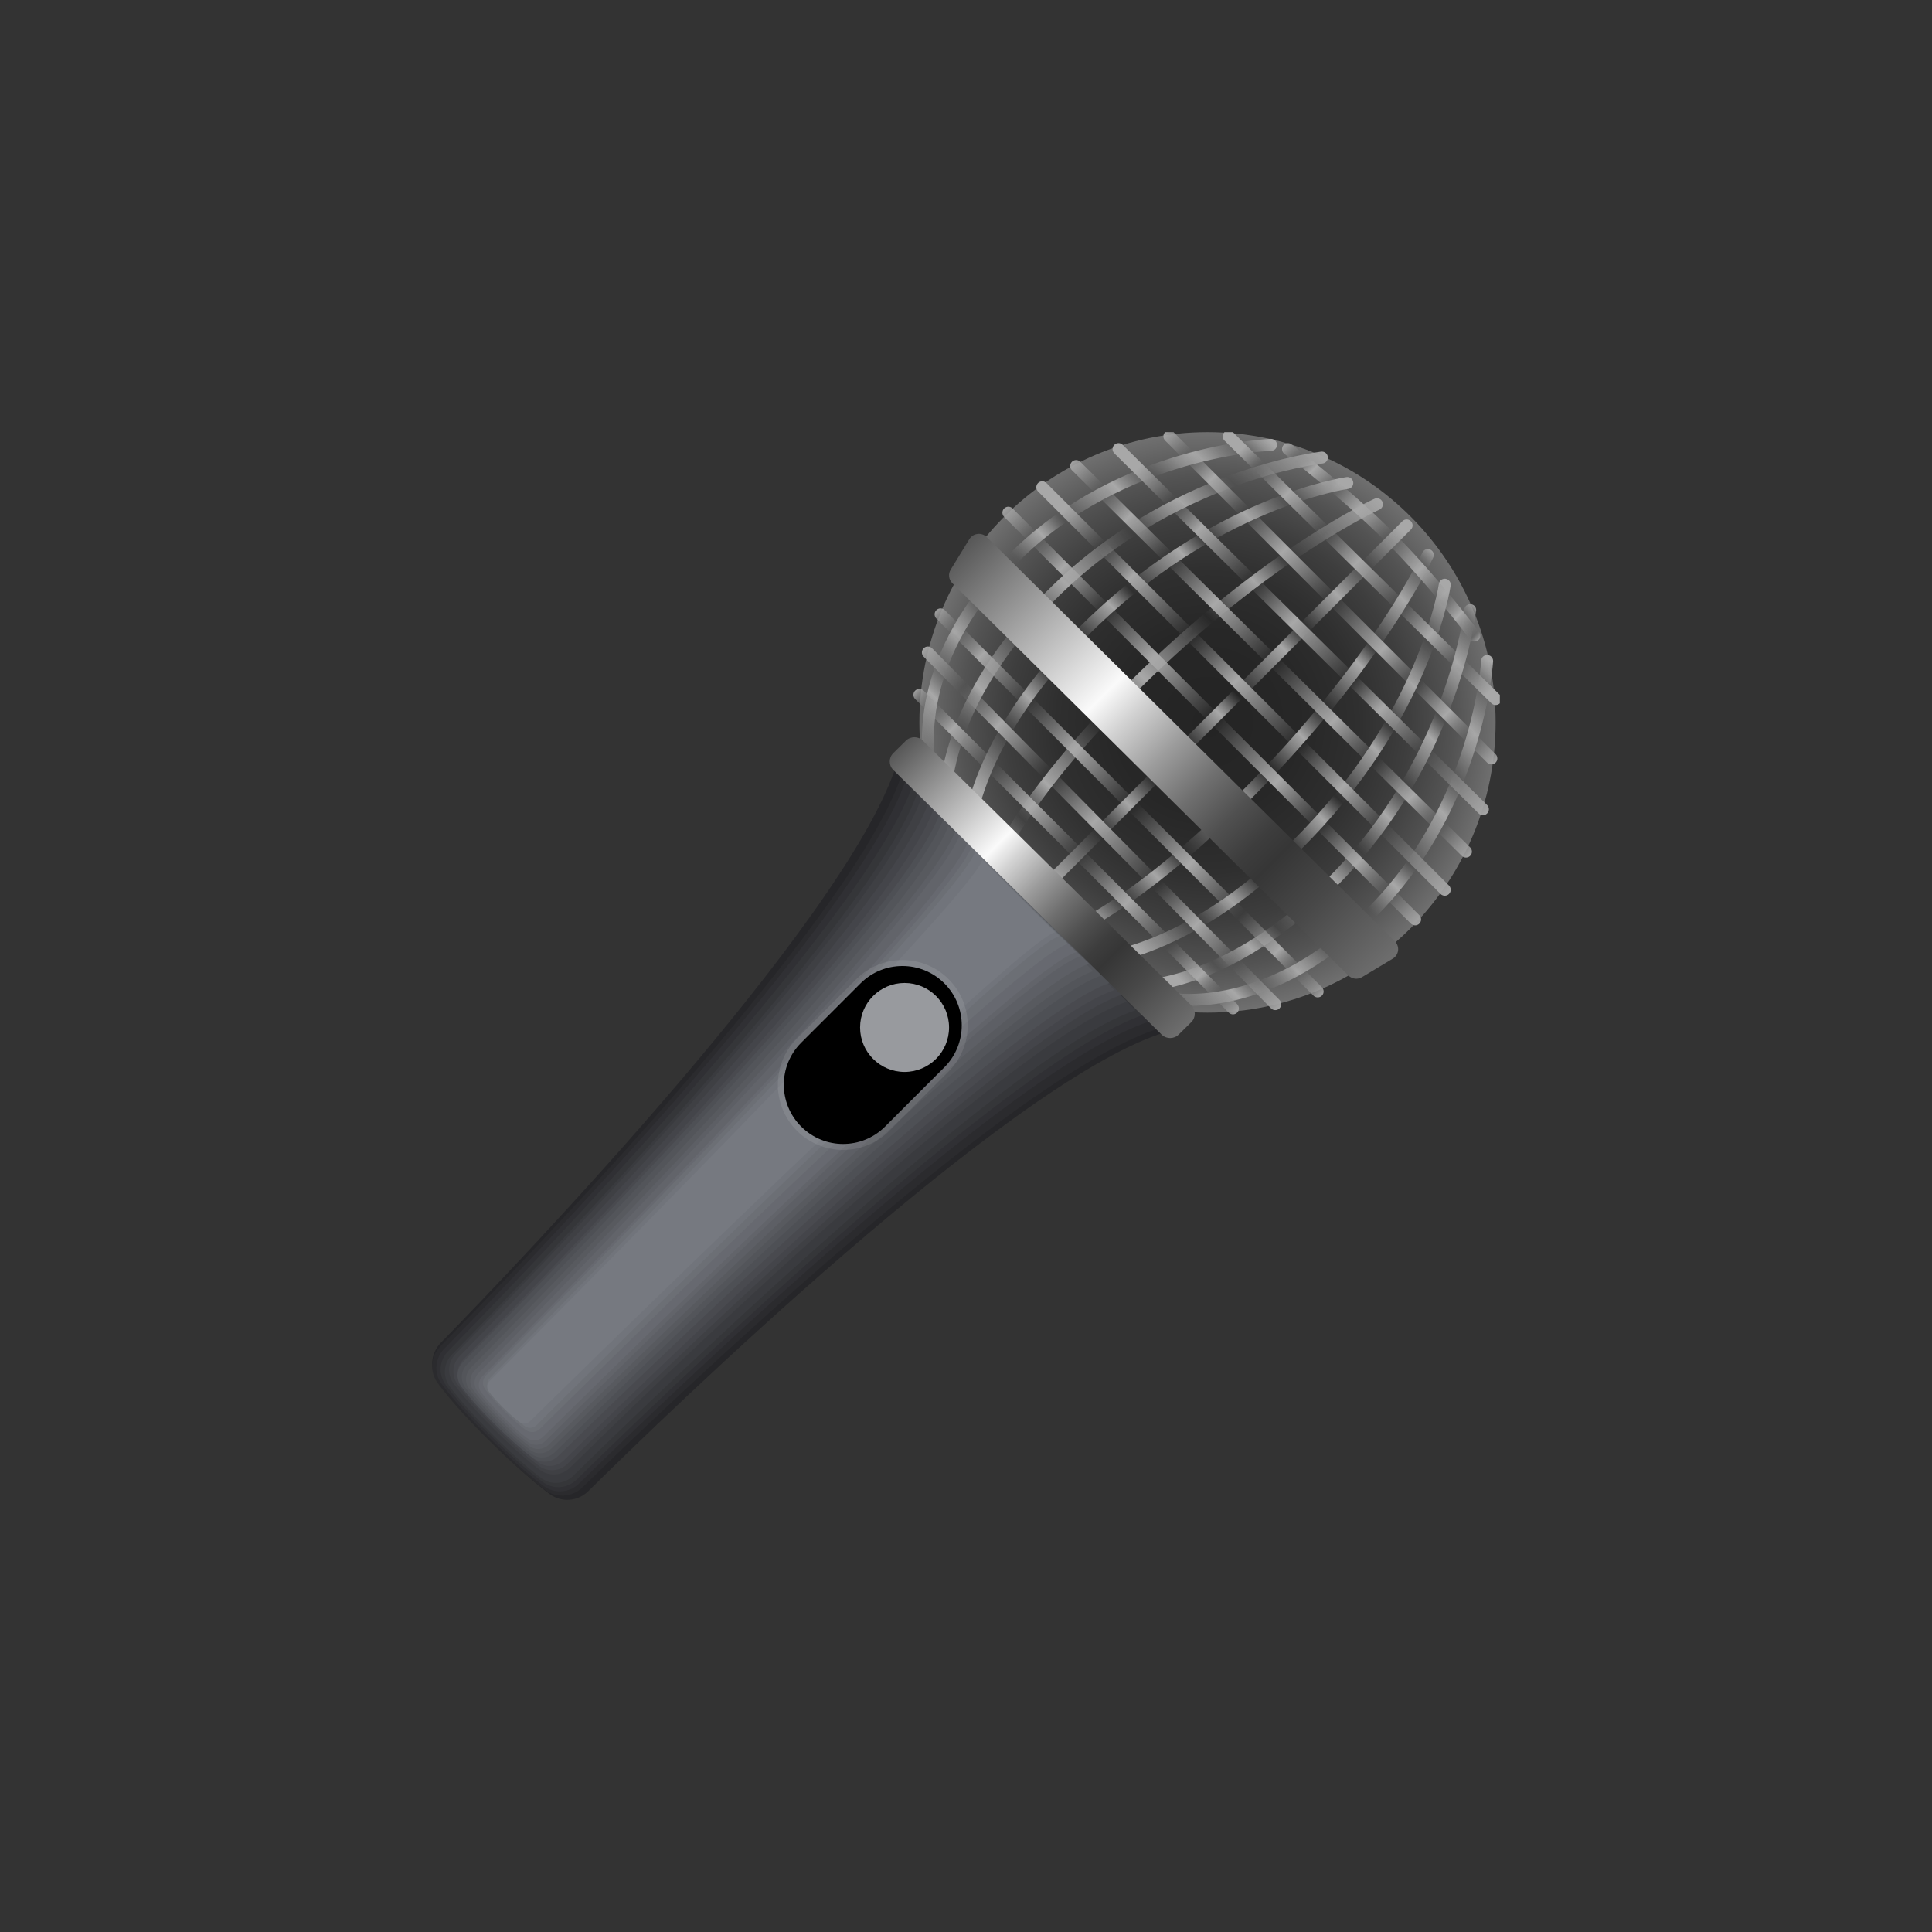 <svg width="152" height="152" viewBox="0 0 152 152" fill="none" xmlns="http://www.w3.org/2000/svg">
<rect x="0" y="0" width="152" height="152" fill="#333333" stroke="none"/>
<g clip-path="url(#clip0_420_6256)">
<path d="M95 79.667C107.518 79.667 117.667 69.444 117.667 56.833C117.667 44.223 107.518 34 95 34C82.481 34 72.333 44.223 72.333 56.833C72.333 69.444 82.481 79.667 95 79.667Z" fill="url(#paint0_radial_420_6256)"/>
<path d="M110.667 41.334L79.333 72.667" stroke="url(#paint1_linear_420_6256)" stroke-width="0.938" stroke-miterlimit="10" stroke-linecap="round"/>
<path d="M112.333 43.666C112.333 43.666 108.499 52.112 98.041 62.572C87.583 73.032 81.667 74.333 81.667 74.333" stroke="url(#paint2_linear_420_6256)" stroke-width="0.938" stroke-miterlimit="10" stroke-linecap="round"/>
<path d="M113.667 46C113.667 46 112.208 56.428 101.976 66.537C91.744 76.646 83.667 75.639 83.667 75.639" stroke="url(#paint3_linear_420_6256)" stroke-width="0.938" stroke-miterlimit="10" stroke-linecap="round"/>
<path d="M115.667 48C115.667 48 114.352 59.8 104.893 69.33C95.434 78.86 87.667 77.613 87.667 77.613" stroke="url(#paint4_linear_420_6256)" stroke-width="0.938" stroke-miterlimit="10" stroke-linecap="round"/>
<path d="M117 52C117 52 116.358 63.412 107.852 71.859C99.346 80.306 91.667 78.506 91.667 78.506" stroke="url(#paint5_linear_420_6256)" stroke-width="0.938" stroke-miterlimit="10" stroke-linecap="round"/>
<path d="M108.333 39.666C108.333 39.666 99.796 43.501 89.222 53.959C78.649 64.417 77.333 70.333 77.333 70.333" stroke="url(#paint6_linear_420_6256)" stroke-width="0.938" stroke-miterlimit="10" stroke-linecap="round"/>
<path d="M106 38C106 38 95.455 39.458 85.233 49.691C75.01 59.923 76.028 68 76.028 68" stroke="url(#paint7_linear_420_6256)" stroke-width="0.938" stroke-miterlimit="10" stroke-linecap="round"/>
<path d="M104 36C104 36 92.123 37.325 82.634 46.899C73.145 56.472 74.387 64.333 74.387 64.333" stroke="url(#paint8_linear_420_6256)" stroke-width="0.938" stroke-miterlimit="10" stroke-linecap="round"/>
<path d="M100 35C100 35 88.26 35.375 79.737 43.914C71.213 52.452 73.201 60.333 73.201 60.333" stroke="url(#paint9_linear_420_6256)" stroke-width="0.938" stroke-miterlimit="10" stroke-linecap="round"/>
<path d="M106.081 76.745L74.923 45.88C74.638 45.598 74.584 45.157 74.795 44.816L76.262 42.419C76.557 41.937 77.231 41.856 77.634 42.255L109.743 74.063C110.146 74.462 110.064 75.127 109.577 75.421L107.157 76.875C106.811 77.081 106.366 77.028 106.081 76.745Z" fill="url(#paint10_linear_420_6256)"/>
<path d="M70.473 60.334C66.392 72.649 40.751 99.422 34.681 105.643C33.867 106.476 33.77 107.765 34.458 108.704C35.212 109.732 36.477 111.257 38.59 113.383C40.704 115.509 42.22 116.784 43.242 117.539C44.176 118.232 45.455 118.134 46.285 117.315C52.473 111.208 79.09 85.419 91.333 81.314L70.473 60.334Z" fill="#262629"/>
<path d="M70.923 61C66.993 72.719 40.502 99.99 34.655 105.912C33.872 106.704 33.779 107.929 34.44 108.823C35.165 109.802 36.385 111.252 38.419 113.274C40.453 115.295 41.911 116.508 42.895 117.229C43.795 117.887 45.027 117.794 45.824 117.015C51.78 111.205 79.212 84.866 91 80.962L70.923 61Z" fill="#2B2B2E"/>
<path d="M71.27 61.334C67.541 72.523 40.503 100.452 34.955 106.107C34.212 106.865 34.123 108.034 34.752 108.887C35.44 109.822 36.598 111.206 38.53 113.138C40.462 115.07 41.846 116.228 42.78 116.915C43.635 117.544 44.803 117.453 45.56 116.712C51.215 111.164 79.143 84.126 90.333 80.395L71.27 61.334Z" fill="#303034"/>
<path d="M71.841 61.666C68.289 72.325 40.545 100.917 35.259 106.303C34.551 107.025 34.467 108.138 35.065 108.953C35.719 109.844 36.822 111.161 38.664 113.003C40.505 114.844 41.823 115.945 42.713 116.601C43.527 117.2 44.641 117.116 45.363 116.407C50.749 111.122 79.342 83.38 90 79.826L71.841 61.666Z" fill="#353639"/>
<path d="M72.187 62.334C68.831 72.398 40.551 101.481 35.559 106.568C34.891 107.248 34.812 108.301 35.375 109.07C35.995 109.911 37.036 111.155 38.774 112.892C40.511 114.63 41.755 115.671 42.596 116.291C43.365 116.857 44.415 116.775 45.098 116.107C50.185 111.115 79.269 82.835 89.333 79.479L72.187 62.334Z" fill="#3A3B3F"/>
<path d="M72.529 62.666C69.372 72.139 40.559 101.709 35.86 106.496C35.231 107.137 35.154 108.128 35.688 108.85C36.271 109.642 37.251 110.814 38.885 112.449C40.52 114.083 41.692 115.065 42.484 115.646C43.206 116.177 44.197 116.103 44.838 115.474C49.625 110.777 79.195 81.961 88.667 78.804L72.529 62.666Z" fill="#3F4044"/>
<path d="M73.104 63C70.123 71.941 40.597 102.179 36.164 106.696C35.571 107.302 35.498 108.235 36.001 108.918C36.551 109.665 37.475 110.771 39.019 112.315C40.562 113.858 41.668 114.783 42.416 115.332C43.098 115.835 44.032 115.763 44.637 115.169C49.156 110.736 79.392 81.21 88.333 78.23L73.104 63Z" fill="#44454A"/>
<path d="M73.439 63.666C70.654 72.017 40.606 102.733 36.465 106.954C35.91 107.52 35.843 108.392 36.312 109.031C36.824 109.729 37.69 110.762 39.131 112.202C40.572 113.643 41.606 114.509 42.303 115.022C42.941 115.49 43.813 115.423 44.379 114.868C48.6 110.727 79.314 80.679 87.667 77.894L73.439 63.666Z" fill="#494A4F"/>
<path d="M73.928 64C71.304 71.817 40.34 103.204 36.438 107.156C35.915 107.684 35.852 108.501 36.295 109.099C36.779 109.753 37.592 110.719 38.951 112.068C40.309 113.418 41.282 114.226 41.94 114.707C42.539 115.147 43.362 115.084 43.896 114.565C47.873 110.688 79.465 79.925 87.333 77.319L73.928 64Z" fill="#4E5055"/>
<path d="M74.264 64.334C71.838 71.615 40.347 103.682 36.738 107.362C36.255 107.854 36.196 108.615 36.605 109.171C37.053 109.778 37.805 110.679 39.063 111.937C40.319 113.193 41.22 113.947 41.829 114.395C42.385 114.804 43.146 114.745 43.639 114.262C47.318 110.653 79.388 79.162 86.667 76.736L74.264 64.334Z" fill="#53555A"/>
<path d="M74.595 65C72.362 71.695 40.358 104.233 37.039 107.616C36.594 108.069 36.541 108.769 36.918 109.279C37.329 109.837 38.023 110.665 39.179 111.821C40.335 112.977 41.163 113.671 41.721 114.082C42.233 114.459 42.931 114.406 43.384 113.961C46.767 110.642 79.308 78.636 86 76.405L74.595 65Z" fill="#585A5F"/>
<path d="M75.182 65.334C73.13 71.487 40.394 104.716 37.342 107.827C36.934 108.242 36.885 108.886 37.23 109.355C37.608 109.868 38.245 110.632 39.307 111.693C40.369 112.755 41.132 113.392 41.645 113.77C42.114 114.116 42.758 114.067 43.174 113.658C46.284 110.606 79.511 77.87 85.667 75.819L75.182 65.334Z" fill="#5D5F65"/>
<path d="M75.507 65.666C73.649 71.278 40.405 105.2 37.643 108.037C37.273 108.416 37.229 109.004 37.541 109.432C37.882 109.901 38.459 110.596 39.422 111.563C40.384 112.532 41.072 113.113 41.537 113.457C41.963 113.773 42.546 113.726 42.923 113.354C45.739 110.57 79.427 77.098 85 75.228L75.507 65.666Z" fill="#62646A"/>
<path d="M76.099 66.334C74.422 71.363 40.442 105.744 37.946 108.287C37.612 108.627 37.572 109.152 37.855 109.537C38.165 109.957 38.685 110.58 39.553 111.447C40.421 112.315 41.044 112.835 41.463 113.145C41.848 113.428 42.373 113.388 42.714 113.054C45.256 110.561 79.638 76.579 84.667 74.904L76.099 66.334Z" fill="#676970"/>
<path d="M76.413 66.666C74.931 71.119 40.455 105.95 38.248 108.199C37.953 108.501 37.916 108.966 38.166 109.305C38.441 109.677 38.901 110.227 39.67 110.997C40.439 111.766 40.99 112.226 41.361 112.5C41.701 112.751 42.168 112.714 42.468 112.419C44.717 110.211 79.548 75.736 84 74.253L76.413 66.666Z" fill="#6C6F75"/>
<path d="M76.73 67C75.438 70.906 40.473 106.44 38.549 108.415C38.292 108.678 38.26 109.086 38.477 109.385C38.716 109.711 39.116 110.194 39.788 110.868C40.456 111.541 40.938 111.947 41.26 112.187C41.556 112.406 41.961 112.376 42.222 112.115C44.183 110.177 79.454 74.956 83.333 73.652L76.73 67Z" fill="#71747B"/>
<path d="M77.281 67.666C76.163 70.999 40.186 106.972 38.52 108.656C38.298 108.881 38.27 109.23 38.459 109.485C38.665 109.764 39.014 110.175 39.592 110.751C40.172 111.327 40.586 111.671 40.867 111.875C41.124 112.063 41.475 112.035 41.702 111.815C43.398 110.161 79.642 74.455 83 73.342L77.281 67.666Z" fill="#767980"/>
<path d="M91.388 81.393L70.279 60.576C69.907 60.209 69.907 59.617 70.279 59.25L71.268 58.275C71.64 57.908 72.24 57.908 72.612 58.275L93.721 79.093C94.093 79.459 94.093 80.051 93.721 80.418L92.732 81.393C92.36 81.758 91.758 81.758 91.388 81.393Z" fill="url(#paint11_linear_420_6256)"/>
<path opacity="0.09" d="M74.3 77.367C72.477 75.544 69.523 75.544 67.701 77.367C66.788 78.279 63.946 81.121 63.034 82.034C61.211 83.856 61.211 86.811 63.034 88.633C64.856 90.456 67.81 90.456 69.633 88.633C70.545 87.721 73.388 84.879 74.3 83.966C76.122 82.144 76.122 79.189 74.3 77.367Z" stroke="white" stroke-width="0.938" stroke-miterlimit="10"/>
<path d="M74.3 77.367C72.477 75.544 69.523 75.544 67.701 77.367C66.788 78.279 63.946 81.121 63.034 82.034C61.211 83.856 61.211 86.811 63.034 88.633C64.856 90.456 67.81 90.456 69.633 88.633C70.545 87.721 73.388 84.879 74.3 83.966C76.122 82.144 76.122 79.189 74.3 77.367Z" fill="black"/>
<path d="M71.167 84.334C73.1 84.334 74.667 82.766 74.667 80.834C74.667 78.9 73.1 77.334 71.167 77.334C69.234 77.334 67.667 78.9 67.667 80.834C67.667 82.766 69.234 84.334 71.167 84.334Z" fill="#989A9E"/>
<path d="M100.333 79L73 51.334" stroke="url(#paint12_linear_420_6256)" stroke-width="0.938" stroke-miterlimit="10" stroke-linecap="round"/>
<path d="M113.667 70L82 38.334" stroke="url(#paint13_linear_420_6256)" stroke-width="0.938" stroke-miterlimit="10" stroke-linecap="round"/>
<path d="M116.667 63.667L88 35.334" stroke="url(#paint14_linear_420_6256)" stroke-width="0.938" stroke-miterlimit="10" stroke-linecap="round"/>
<path d="M117.667 55L96.667 34.334" stroke="url(#paint15_linear_420_6256)" stroke-width="0.938" stroke-miterlimit="10" stroke-linecap="round"/>
<path d="M97 79.333L72.333 54.666" stroke="url(#paint16_linear_420_6256)" stroke-width="0.938" stroke-miterlimit="10" stroke-linecap="round"/>
<path d="M103.667 78L74 48.334" stroke="url(#paint17_linear_420_6256)" stroke-width="0.938" stroke-miterlimit="10" stroke-linecap="round"/>
<path d="M111.333 72.334L79.333 40.334" stroke="url(#paint18_linear_420_6256)" stroke-width="0.938" stroke-miterlimit="10" stroke-linecap="round"/>
<path d="M115.333 67L84.667 36.666" stroke="url(#paint19_linear_420_6256)" stroke-width="0.938" stroke-miterlimit="10" stroke-linecap="round"/>
<path d="M117.333 59.667L92 34.334" stroke="url(#paint20_linear_420_6256)" stroke-width="0.938" stroke-miterlimit="10" stroke-linecap="round"/>
<path d="M116 50C116 50 112.893 45.832 109.386 42.308C105.879 38.784 101.333 35.334 101.333 35.334" stroke="url(#paint21_linear_420_6256)" stroke-width="0.938" stroke-miterlimit="10" stroke-linecap="round"/>
</g>
<defs>
<radialGradient id="paint0_radial_420_6256" cx="0" cy="0" r="1" gradientUnits="userSpaceOnUse" gradientTransform="translate(95.001 56.835) rotate(-45.21) scale(22.75 22.75)">
<stop stop-color="#242424"/>
<stop offset="0.315" stop-color="#272727"/>
<stop offset="0.52" stop-color="#2F2F2F"/>
<stop offset="0.693" stop-color="#3E3E3E"/>
<stop offset="0.849" stop-color="#535353"/>
<stop offset="0.992" stop-color="#6E6E6E"/>
<stop offset="1" stop-color="#707070"/>
</radialGradient>
<linearGradient id="paint1_linear_420_6256" x1="78.92" y1="73.08" x2="111.08" y2="40.92" gradientUnits="userSpaceOnUse">
<stop offset="0.124" stop-color="#A8A8A8"/>
<stop offset="0.162" stop-color="#A4A4A4" stop-opacity="0.661"/>
<stop offset="0.196" stop-color="#999999" stop-opacity="0.356"/>
<stop offset="0.229" stop-color="#878787" stop-opacity="0.065"/>
<stop offset="0.236" stop-color="#828282" stop-opacity="0"/>
<stop offset="0.305" stop-color="#A8A8A8"/>
<stop offset="0.326" stop-color="#A4A4A4" stop-opacity="0.67"/>
<stop offset="0.347" stop-color="#999999" stop-opacity="0.354"/>
<stop offset="0.368" stop-color="#858585" stop-opacity="0.045"/>
<stop offset="0.371" stop-color="#828282" stop-opacity="0"/>
<stop offset="0.378" stop-color="#828282" stop-opacity="0"/>
<stop offset="0.443" stop-color="#828282" stop-opacity="0"/>
<stop offset="0.452" stop-color="#8B8B8B" stop-opacity="0.1"/>
<stop offset="0.473" stop-color="#9B9B9B" stop-opacity="0.353"/>
<stop offset="0.497" stop-color="#A5A5A5" stop-opacity="0.635"/>
<stop offset="0.528" stop-color="#A8A8A8"/>
<stop offset="0.548" stop-color="#A6A6A6" stop-opacity="0.564"/>
<stop offset="0.559" stop-color="#9E9E9E" stop-opacity="0.321"/>
<stop offset="0.568" stop-color="#909090" stop-opacity="0.127"/>
<stop offset="0.574" stop-color="#828282" stop-opacity="0"/>
<stop offset="0.587" stop-color="#8D8D8D" stop-opacity="0.116"/>
<stop offset="0.612" stop-color="#9C9C9C" stop-opacity="0.344"/>
<stop offset="0.642" stop-color="#A5A5A5" stop-opacity="0.61"/>
<stop offset="0.686" stop-color="#A8A8A8"/>
<stop offset="0.729" stop-color="#888888" stop-opacity="0.135"/>
<stop offset="0.736" stop-color="#828282" stop-opacity="0"/>
<stop offset="0.745" stop-color="#8D8D8D" stop-opacity="0.115"/>
<stop offset="0.764" stop-color="#9C9C9C" stop-opacity="0.346"/>
<stop offset="0.785" stop-color="#A5A5A5" stop-opacity="0.613"/>
<stop offset="0.817" stop-color="#A8A8A8"/>
<stop offset="0.84" stop-color="#A3A3A3" stop-opacity="0.69"/>
<stop offset="0.868" stop-color="#949494" stop-opacity="0.312"/>
<stop offset="0.891" stop-color="#828282" stop-opacity="0"/>
<stop offset="0.9" stop-color="#8C8C8C" stop-opacity="0.112"/>
<stop offset="0.92" stop-color="#9C9C9C" stop-opacity="0.347"/>
<stop offset="0.943" stop-color="#A5A5A5" stop-opacity="0.618"/>
<stop offset="0.975" stop-color="#A8A8A8"/>
<stop offset="0.976" stop-color="#A8A8A8"/>
<stop offset="0.988" stop-color="#A8A8A8"/>
</linearGradient>
<linearGradient id="paint2_linear_420_6256" x1="82.407" y1="75.895" x2="113.896" y2="44.404" gradientUnits="userSpaceOnUse">
<stop offset="0.11" stop-color="#A8A8A8"/>
<stop offset="0.133" stop-color="#A4A4A4" stop-opacity="0.661"/>
<stop offset="0.153" stop-color="#999999" stop-opacity="0.356"/>
<stop offset="0.172" stop-color="#878787" stop-opacity="0.065"/>
<stop offset="0.177" stop-color="#838383" stop-opacity="0.01"/>
<stop offset="0.201" stop-color="#979797" stop-opacity="0.347"/>
<stop offset="0.224" stop-color="#A4A4A4" stop-opacity="0.68"/>
<stop offset="0.246" stop-color="#A8A8A8"/>
<stop offset="0.267" stop-color="#A4A4A4" stop-opacity="0.661"/>
<stop offset="0.286" stop-color="#999999" stop-opacity="0.356"/>
<stop offset="0.305" stop-color="#878787" stop-opacity="0.065"/>
<stop offset="0.309" stop-color="#828282" stop-opacity="0"/>
<stop offset="0.31" stop-color="#838383" stop-opacity="0.01"/>
<stop offset="0.355" stop-color="#979797" stop-opacity="0.347"/>
<stop offset="0.4" stop-color="#A4A4A4" stop-opacity="0.68"/>
<stop offset="0.444" stop-color="#A8A8A8"/>
<stop offset="0.469" stop-color="#A4A4A4" stop-opacity="0.67"/>
<stop offset="0.493" stop-color="#999999" stop-opacity="0.354"/>
<stop offset="0.517" stop-color="#858585" stop-opacity="0.045"/>
<stop offset="0.52" stop-color="#828282" stop-opacity="0"/>
<stop offset="0.53" stop-color="#8D8D8D" stop-opacity="0.116"/>
<stop offset="0.549" stop-color="#9C9C9C" stop-opacity="0.344"/>
<stop offset="0.571" stop-color="#A5A5A5" stop-opacity="0.61"/>
<stop offset="0.603" stop-color="#A8A8A8"/>
<stop offset="0.658" stop-color="#888888" stop-opacity="0.135"/>
<stop offset="0.666" stop-color="#828282" stop-opacity="0"/>
<stop offset="0.678" stop-color="#8D8D8D" stop-opacity="0.115"/>
<stop offset="0.701" stop-color="#9C9C9C" stop-opacity="0.346"/>
<stop offset="0.727" stop-color="#A5A5A5" stop-opacity="0.613"/>
<stop offset="0.765" stop-color="#A8A8A8"/>
<stop offset="0.778" stop-color="#A3A3A3" stop-opacity="0.69"/>
<stop offset="0.793" stop-color="#949494" stop-opacity="0.312"/>
<stop offset="0.806" stop-color="#828282" stop-opacity="0"/>
<stop offset="0.812" stop-color="#868686" stop-opacity="0.056"/>
<stop offset="0.84" stop-color="#999999" stop-opacity="0.356"/>
<stop offset="0.869" stop-color="#A4A4A4" stop-opacity="0.666"/>
<stop offset="0.9" stop-color="#A8A8A8"/>
<stop offset="0.923" stop-color="#A0A0A0" stop-opacity="0.672"/>
<stop offset="0.958" stop-color="#8B8B8B" stop-opacity="0.167"/>
<stop offset="0.969" stop-color="#828282" stop-opacity="0"/>
<stop offset="0.983" stop-color="#959595" stop-opacity="0.451"/>
<stop offset="1" stop-color="#A8A8A8"/>
</linearGradient>
<linearGradient id="paint3_linear_420_6256" x1="85.529" y1="78.292" x2="115.981" y2="47.469" gradientUnits="userSpaceOnUse">
<stop offset="0.124" stop-color="#A8A8A8"/>
<stop offset="0.162" stop-color="#A4A4A4" stop-opacity="0.661"/>
<stop offset="0.196" stop-color="#999999" stop-opacity="0.356"/>
<stop offset="0.229" stop-color="#878787" stop-opacity="0.065"/>
<stop offset="0.236" stop-color="#828282" stop-opacity="0"/>
<stop offset="0.305" stop-color="#A8A8A8"/>
<stop offset="0.326" stop-color="#A4A4A4" stop-opacity="0.67"/>
<stop offset="0.347" stop-color="#999999" stop-opacity="0.354"/>
<stop offset="0.368" stop-color="#858585" stop-opacity="0.045"/>
<stop offset="0.371" stop-color="#828282" stop-opacity="0"/>
<stop offset="0.378" stop-color="#828282" stop-opacity="0"/>
<stop offset="0.443" stop-color="#828282" stop-opacity="0"/>
<stop offset="0.452" stop-color="#8B8B8B" stop-opacity="0.1"/>
<stop offset="0.473" stop-color="#9B9B9B" stop-opacity="0.353"/>
<stop offset="0.497" stop-color="#A5A5A5" stop-opacity="0.635"/>
<stop offset="0.528" stop-color="#A8A8A8"/>
<stop offset="0.548" stop-color="#A6A6A6" stop-opacity="0.564"/>
<stop offset="0.559" stop-color="#9E9E9E" stop-opacity="0.321"/>
<stop offset="0.568" stop-color="#909090" stop-opacity="0.127"/>
<stop offset="0.574" stop-color="#828282" stop-opacity="0"/>
<stop offset="0.587" stop-color="#8D8D8D" stop-opacity="0.116"/>
<stop offset="0.612" stop-color="#9C9C9C" stop-opacity="0.344"/>
<stop offset="0.642" stop-color="#A5A5A5" stop-opacity="0.61"/>
<stop offset="0.686" stop-color="#A8A8A8"/>
<stop offset="0.729" stop-color="#888888" stop-opacity="0.135"/>
<stop offset="0.736" stop-color="#828282" stop-opacity="0"/>
<stop offset="0.745" stop-color="#8D8D8D" stop-opacity="0.115"/>
<stop offset="0.764" stop-color="#9C9C9C" stop-opacity="0.346"/>
<stop offset="0.785" stop-color="#A5A5A5" stop-opacity="0.613"/>
<stop offset="0.817" stop-color="#A8A8A8"/>
<stop offset="0.84" stop-color="#A3A3A3" stop-opacity="0.69"/>
<stop offset="0.868" stop-color="#949494" stop-opacity="0.312"/>
<stop offset="0.891" stop-color="#828282" stop-opacity="0"/>
<stop offset="0.9" stop-color="#8C8C8C" stop-opacity="0.112"/>
<stop offset="0.92" stop-color="#9C9C9C" stop-opacity="0.347"/>
<stop offset="0.943" stop-color="#A5A5A5" stop-opacity="0.618"/>
<stop offset="0.975" stop-color="#A8A8A8"/>
<stop offset="0.976" stop-color="#A8A8A8"/>
<stop offset="0.988" stop-color="#A8A8A8"/>
</linearGradient>
<linearGradient id="paint4_linear_420_6256" x1="89.159" y1="79.942" x2="118.895" y2="50.429" gradientUnits="userSpaceOnUse">
<stop offset="0.11" stop-color="#A8A8A8"/>
<stop offset="0.133" stop-color="#A4A4A4" stop-opacity="0.661"/>
<stop offset="0.153" stop-color="#999999" stop-opacity="0.356"/>
<stop offset="0.172" stop-color="#878787" stop-opacity="0.065"/>
<stop offset="0.177" stop-color="#838383" stop-opacity="0.01"/>
<stop offset="0.201" stop-color="#979797" stop-opacity="0.347"/>
<stop offset="0.224" stop-color="#A4A4A4" stop-opacity="0.68"/>
<stop offset="0.246" stop-color="#A8A8A8"/>
<stop offset="0.267" stop-color="#A4A4A4" stop-opacity="0.661"/>
<stop offset="0.286" stop-color="#999999" stop-opacity="0.356"/>
<stop offset="0.305" stop-color="#878787" stop-opacity="0.065"/>
<stop offset="0.309" stop-color="#828282" stop-opacity="0"/>
<stop offset="0.31" stop-color="#838383" stop-opacity="0.01"/>
<stop offset="0.355" stop-color="#979797" stop-opacity="0.347"/>
<stop offset="0.4" stop-color="#A4A4A4" stop-opacity="0.68"/>
<stop offset="0.444" stop-color="#A8A8A8"/>
<stop offset="0.469" stop-color="#A4A4A4" stop-opacity="0.67"/>
<stop offset="0.493" stop-color="#999999" stop-opacity="0.354"/>
<stop offset="0.517" stop-color="#858585" stop-opacity="0.045"/>
<stop offset="0.52" stop-color="#828282" stop-opacity="0"/>
<stop offset="0.53" stop-color="#8D8D8D" stop-opacity="0.116"/>
<stop offset="0.549" stop-color="#9C9C9C" stop-opacity="0.344"/>
<stop offset="0.571" stop-color="#A5A5A5" stop-opacity="0.61"/>
<stop offset="0.603" stop-color="#A8A8A8"/>
<stop offset="0.658" stop-color="#888888" stop-opacity="0.135"/>
<stop offset="0.666" stop-color="#828282" stop-opacity="0"/>
<stop offset="0.678" stop-color="#8D8D8D" stop-opacity="0.115"/>
<stop offset="0.701" stop-color="#9C9C9C" stop-opacity="0.346"/>
<stop offset="0.727" stop-color="#A5A5A5" stop-opacity="0.613"/>
<stop offset="0.765" stop-color="#A8A8A8"/>
<stop offset="0.778" stop-color="#A3A3A3" stop-opacity="0.69"/>
<stop offset="0.793" stop-color="#949494" stop-opacity="0.312"/>
<stop offset="0.806" stop-color="#828282" stop-opacity="0"/>
<stop offset="0.812" stop-color="#868686" stop-opacity="0.056"/>
<stop offset="0.84" stop-color="#999999" stop-opacity="0.356"/>
<stop offset="0.869" stop-color="#A4A4A4" stop-opacity="0.666"/>
<stop offset="0.9" stop-color="#A8A8A8"/>
<stop offset="0.923" stop-color="#A0A0A0" stop-opacity="0.672"/>
<stop offset="0.958" stop-color="#8B8B8B" stop-opacity="0.167"/>
<stop offset="0.969" stop-color="#828282" stop-opacity="0"/>
<stop offset="0.983" stop-color="#959595" stop-opacity="0.451"/>
<stop offset="1" stop-color="#A8A8A8"/>
</linearGradient>
<linearGradient id="paint5_linear_420_6256" x1="93.288" y1="80.935" x2="119.937" y2="54.098" gradientUnits="userSpaceOnUse">
<stop stop-color="#828282" stop-opacity="0"/>
<stop offset="0.124" stop-color="#A8A8A8"/>
<stop offset="0.176" stop-color="#828282" stop-opacity="0"/>
<stop offset="0.248" stop-color="#A8A8A8"/>
<stop offset="0.276" stop-color="#A4A4A4" stop-opacity="0.67"/>
<stop offset="0.303" stop-color="#999999" stop-opacity="0.354"/>
<stop offset="0.329" stop-color="#858585" stop-opacity="0.045"/>
<stop offset="0.333" stop-color="#828282" stop-opacity="0"/>
<stop offset="0.344" stop-color="#828282" stop-opacity="0"/>
<stop offset="0.443" stop-color="#828282" stop-opacity="0"/>
<stop offset="0.451" stop-color="#8B8B8B" stop-opacity="0.1"/>
<stop offset="0.47" stop-color="#9B9B9B" stop-opacity="0.353"/>
<stop offset="0.491" stop-color="#A5A5A5" stop-opacity="0.635"/>
<stop offset="0.518" stop-color="#A8A8A8"/>
<stop offset="0.542" stop-color="#A6A6A6" stop-opacity="0.564"/>
<stop offset="0.554" stop-color="#9E9E9E" stop-opacity="0.321"/>
<stop offset="0.565" stop-color="#909090" stop-opacity="0.127"/>
<stop offset="0.572" stop-color="#828282" stop-opacity="0"/>
<stop offset="0.586" stop-color="#8D8D8D" stop-opacity="0.116"/>
<stop offset="0.614" stop-color="#9C9C9C" stop-opacity="0.344"/>
<stop offset="0.647" stop-color="#A5A5A5" stop-opacity="0.61"/>
<stop offset="0.696" stop-color="#A8A8A8"/>
<stop offset="0.756" stop-color="#888888" stop-opacity="0.135"/>
<stop offset="0.765" stop-color="#828282" stop-opacity="0"/>
<stop offset="0.776" stop-color="#8D8D8D" stop-opacity="0.115"/>
<stop offset="0.798" stop-color="#9C9C9C" stop-opacity="0.346"/>
<stop offset="0.822" stop-color="#A5A5A5" stop-opacity="0.613"/>
<stop offset="0.858" stop-color="#A8A8A8"/>
<stop offset="0.883" stop-color="#A3A3A3" stop-opacity="0.69"/>
<stop offset="0.913" stop-color="#949494" stop-opacity="0.312"/>
<stop offset="0.937" stop-color="#828282" stop-opacity="0"/>
<stop offset="0.943" stop-color="#8C8C8C" stop-opacity="0.112"/>
<stop offset="0.955" stop-color="#9C9C9C" stop-opacity="0.347"/>
<stop offset="0.968" stop-color="#A5A5A5" stop-opacity="0.618"/>
<stop offset="0.988" stop-color="#A8A8A8"/>
</linearGradient>
<linearGradient id="paint6_linear_420_6256" x1="75.754" y1="69.593" x2="107.243" y2="37.764" gradientUnits="userSpaceOnUse">
<stop offset="0.066" stop-color="#A8A8A8"/>
<stop offset="0.096" stop-color="#A4A4A4" stop-opacity="0.661"/>
<stop offset="0.123" stop-color="#999999" stop-opacity="0.356"/>
<stop offset="0.149" stop-color="#878787" stop-opacity="0.065"/>
<stop offset="0.155" stop-color="#828282" stop-opacity="0"/>
<stop offset="0.229" stop-color="#A8A8A8"/>
<stop offset="0.276" stop-color="#A4A4A4" stop-opacity="0.67"/>
<stop offset="0.321" stop-color="#999999" stop-opacity="0.354"/>
<stop offset="0.365" stop-color="#858585" stop-opacity="0.045"/>
<stop offset="0.371" stop-color="#828282" stop-opacity="0"/>
<stop offset="0.382" stop-color="#8B8B8B" stop-opacity="0.1"/>
<stop offset="0.41" stop-color="#9B9B9B" stop-opacity="0.353"/>
<stop offset="0.441" stop-color="#A5A5A5" stop-opacity="0.635"/>
<stop offset="0.481" stop-color="#A8A8A8"/>
<stop offset="0.549" stop-color="#A6A6A6" stop-opacity="0.564"/>
<stop offset="0.587" stop-color="#9E9E9E" stop-opacity="0.321"/>
<stop offset="0.617" stop-color="#909090" stop-opacity="0.127"/>
<stop offset="0.637" stop-color="#828282" stop-opacity="0"/>
<stop offset="0.649" stop-color="#8D8D8D" stop-opacity="0.116"/>
<stop offset="0.672" stop-color="#9C9C9C" stop-opacity="0.344"/>
<stop offset="0.699" stop-color="#A5A5A5" stop-opacity="0.61"/>
<stop offset="0.739" stop-color="#A8A8A8"/>
<stop offset="0.775" stop-color="#A6A6A6" stop-opacity="0.491"/>
<stop offset="0.79" stop-color="#9F9F9F" stop-opacity="0.28"/>
<stop offset="0.8" stop-color="#939393" stop-opacity="0.123"/>
<stop offset="0.809" stop-color="#828282" stop-opacity="0"/>
<stop offset="0.831" stop-color="#8D8D8D" stop-opacity="0.115"/>
<stop offset="0.875" stop-color="#9C9C9C" stop-opacity="0.346"/>
<stop offset="0.926" stop-color="#A5A5A5" stop-opacity="0.613"/>
<stop offset="1" stop-color="#A8A8A8"/>
</linearGradient>
<linearGradient id="paint7_linear_420_6256" x1="73.345" y1="66.137" x2="104.17" y2="35.341" gradientUnits="userSpaceOnUse">
<stop offset="0.124" stop-color="#A8A8A8"/>
<stop offset="0.162" stop-color="#A4A4A4" stop-opacity="0.661"/>
<stop offset="0.196" stop-color="#999999" stop-opacity="0.356"/>
<stop offset="0.229" stop-color="#878787" stop-opacity="0.065"/>
<stop offset="0.236" stop-color="#828282" stop-opacity="0"/>
<stop offset="0.305" stop-color="#A8A8A8"/>
<stop offset="0.326" stop-color="#A4A4A4" stop-opacity="0.67"/>
<stop offset="0.347" stop-color="#999999" stop-opacity="0.354"/>
<stop offset="0.368" stop-color="#858585" stop-opacity="0.045"/>
<stop offset="0.371" stop-color="#828282" stop-opacity="0"/>
<stop offset="0.378" stop-color="#828282" stop-opacity="0"/>
<stop offset="0.443" stop-color="#828282" stop-opacity="0"/>
<stop offset="0.452" stop-color="#8B8B8B" stop-opacity="0.1"/>
<stop offset="0.473" stop-color="#9B9B9B" stop-opacity="0.353"/>
<stop offset="0.497" stop-color="#A5A5A5" stop-opacity="0.635"/>
<stop offset="0.528" stop-color="#A8A8A8"/>
<stop offset="0.548" stop-color="#A6A6A6" stop-opacity="0.564"/>
<stop offset="0.559" stop-color="#9E9E9E" stop-opacity="0.321"/>
<stop offset="0.568" stop-color="#909090" stop-opacity="0.127"/>
<stop offset="0.574" stop-color="#828282" stop-opacity="0"/>
<stop offset="0.587" stop-color="#8D8D8D" stop-opacity="0.116"/>
<stop offset="0.612" stop-color="#9C9C9C" stop-opacity="0.344"/>
<stop offset="0.642" stop-color="#A5A5A5" stop-opacity="0.61"/>
<stop offset="0.686" stop-color="#A8A8A8"/>
<stop offset="0.729" stop-color="#888888" stop-opacity="0.135"/>
<stop offset="0.736" stop-color="#828282" stop-opacity="0"/>
<stop offset="0.745" stop-color="#8D8D8D" stop-opacity="0.115"/>
<stop offset="0.764" stop-color="#9C9C9C" stop-opacity="0.346"/>
<stop offset="0.785" stop-color="#A5A5A5" stop-opacity="0.613"/>
<stop offset="0.817" stop-color="#A8A8A8"/>
<stop offset="0.84" stop-color="#A3A3A3" stop-opacity="0.69"/>
<stop offset="0.868" stop-color="#949494" stop-opacity="0.312"/>
<stop offset="0.891" stop-color="#828282" stop-opacity="0"/>
<stop offset="0.9" stop-color="#8C8C8C" stop-opacity="0.112"/>
<stop offset="0.92" stop-color="#9C9C9C" stop-opacity="0.347"/>
<stop offset="0.943" stop-color="#A5A5A5" stop-opacity="0.618"/>
<stop offset="0.975" stop-color="#A8A8A8"/>
<stop offset="0.976" stop-color="#A8A8A8"/>
<stop offset="0.988" stop-color="#A8A8A8"/>
</linearGradient>
<linearGradient id="paint8_linear_420_6256" x1="72.1" y1="62.856" x2="102.032" y2="33.188" gradientUnits="userSpaceOnUse">
<stop offset="0.066" stop-color="#A8A8A8"/>
<stop offset="0.096" stop-color="#A4A4A4" stop-opacity="0.661"/>
<stop offset="0.123" stop-color="#999999" stop-opacity="0.356"/>
<stop offset="0.149" stop-color="#878787" stop-opacity="0.065"/>
<stop offset="0.155" stop-color="#828282" stop-opacity="0"/>
<stop offset="0.229" stop-color="#A8A8A8"/>
<stop offset="0.276" stop-color="#A4A4A4" stop-opacity="0.67"/>
<stop offset="0.321" stop-color="#999999" stop-opacity="0.354"/>
<stop offset="0.365" stop-color="#858585" stop-opacity="0.045"/>
<stop offset="0.371" stop-color="#828282" stop-opacity="0"/>
<stop offset="0.382" stop-color="#8B8B8B" stop-opacity="0.1"/>
<stop offset="0.41" stop-color="#9B9B9B" stop-opacity="0.353"/>
<stop offset="0.441" stop-color="#A5A5A5" stop-opacity="0.635"/>
<stop offset="0.481" stop-color="#A8A8A8"/>
<stop offset="0.549" stop-color="#A6A6A6" stop-opacity="0.564"/>
<stop offset="0.587" stop-color="#9E9E9E" stop-opacity="0.321"/>
<stop offset="0.617" stop-color="#909090" stop-opacity="0.127"/>
<stop offset="0.637" stop-color="#828282" stop-opacity="0"/>
<stop offset="0.649" stop-color="#8D8D8D" stop-opacity="0.116"/>
<stop offset="0.672" stop-color="#9C9C9C" stop-opacity="0.344"/>
<stop offset="0.699" stop-color="#A5A5A5" stop-opacity="0.61"/>
<stop offset="0.739" stop-color="#A8A8A8"/>
<stop offset="0.788" stop-color="#A6A6A6" stop-opacity="0.491"/>
<stop offset="0.808" stop-color="#9F9F9F" stop-opacity="0.28"/>
<stop offset="0.823" stop-color="#939393" stop-opacity="0.123"/>
<stop offset="0.835" stop-color="#828282" stop-opacity="0"/>
<stop offset="0.854" stop-color="#8D8D8D" stop-opacity="0.115"/>
<stop offset="0.892" stop-color="#9C9C9C" stop-opacity="0.346"/>
<stop offset="0.936" stop-color="#A5A5A5" stop-opacity="0.613"/>
<stop offset="1" stop-color="#A8A8A8"/>
</linearGradient>
<linearGradient id="paint9_linear_420_6256" x1="70.706" y1="58.657" x2="97.62" y2="31.791" gradientUnits="userSpaceOnUse">
<stop stop-color="#828282" stop-opacity="0"/>
<stop offset="0.124" stop-color="#A8A8A8"/>
<stop offset="0.176" stop-color="#828282" stop-opacity="0"/>
<stop offset="0.248" stop-color="#A8A8A8"/>
<stop offset="0.276" stop-color="#A4A4A4" stop-opacity="0.67"/>
<stop offset="0.303" stop-color="#999999" stop-opacity="0.354"/>
<stop offset="0.329" stop-color="#858585" stop-opacity="0.045"/>
<stop offset="0.333" stop-color="#828282" stop-opacity="0"/>
<stop offset="0.344" stop-color="#828282" stop-opacity="0"/>
<stop offset="0.443" stop-color="#828282" stop-opacity="0"/>
<stop offset="0.451" stop-color="#8B8B8B" stop-opacity="0.1"/>
<stop offset="0.47" stop-color="#9B9B9B" stop-opacity="0.353"/>
<stop offset="0.491" stop-color="#A5A5A5" stop-opacity="0.635"/>
<stop offset="0.518" stop-color="#A8A8A8"/>
<stop offset="0.542" stop-color="#A6A6A6" stop-opacity="0.564"/>
<stop offset="0.554" stop-color="#9E9E9E" stop-opacity="0.321"/>
<stop offset="0.565" stop-color="#909090" stop-opacity="0.127"/>
<stop offset="0.572" stop-color="#828282" stop-opacity="0"/>
<stop offset="0.586" stop-color="#8D8D8D" stop-opacity="0.116"/>
<stop offset="0.614" stop-color="#9C9C9C" stop-opacity="0.344"/>
<stop offset="0.647" stop-color="#A5A5A5" stop-opacity="0.61"/>
<stop offset="0.696" stop-color="#A8A8A8"/>
<stop offset="0.756" stop-color="#888888" stop-opacity="0.135"/>
<stop offset="0.765" stop-color="#828282" stop-opacity="0"/>
<stop offset="0.776" stop-color="#8D8D8D" stop-opacity="0.115"/>
<stop offset="0.798" stop-color="#9C9C9C" stop-opacity="0.346"/>
<stop offset="0.822" stop-color="#A5A5A5" stop-opacity="0.613"/>
<stop offset="0.858" stop-color="#A8A8A8"/>
<stop offset="0.883" stop-color="#A3A3A3" stop-opacity="0.69"/>
<stop offset="0.913" stop-color="#949494" stop-opacity="0.312"/>
<stop offset="0.937" stop-color="#828282" stop-opacity="0"/>
<stop offset="0.943" stop-color="#8C8C8C" stop-opacity="0.112"/>
<stop offset="0.955" stop-color="#9C9C9C" stop-opacity="0.347"/>
<stop offset="0.968" stop-color="#A5A5A5" stop-opacity="0.618"/>
<stop offset="0.988" stop-color="#A8A8A8"/>
</linearGradient>
<linearGradient id="paint10_linear_420_6256" x1="75.42" y1="43.216" x2="108.459" y2="76.568" gradientUnits="userSpaceOnUse">
<stop stop-color="#575757"/>
<stop offset="0.244" stop-color="#C9C9C9"/>
<stop offset="0.345" stop-color="#FAFAFA"/>
<stop offset="0.402" stop-color="#D2D2D2"/>
<stop offset="0.488" stop-color="#9B9B9B"/>
<stop offset="0.569" stop-color="#6F6F6F"/>
<stop offset="0.64" stop-color="#505050"/>
<stop offset="0.701" stop-color="#3D3D3D"/>
<stop offset="0.743" stop-color="#363636"/>
<stop offset="0.841" stop-color="#484848"/>
<stop offset="1" stop-color="#6E6E6E"/>
</linearGradient>
<linearGradient id="paint11_linear_420_6256" x1="70.77" y1="58.764" x2="92.914" y2="81.218" gradientUnits="userSpaceOnUse">
<stop stop-color="#575757"/>
<stop offset="0.244" stop-color="#C9C9C9"/>
<stop offset="0.345" stop-color="#FAFAFA"/>
<stop offset="0.402" stop-color="#D2D2D2"/>
<stop offset="0.488" stop-color="#9B9B9B"/>
<stop offset="0.569" stop-color="#6F6F6F"/>
<stop offset="0.64" stop-color="#505050"/>
<stop offset="0.701" stop-color="#3D3D3D"/>
<stop offset="0.743" stop-color="#363636"/>
<stop offset="0.841" stop-color="#484848"/>
<stop offset="1" stop-color="#6E6E6E"/>
</linearGradient>
<linearGradient id="paint12_linear_420_6256" x1="72.59" y1="50.918" x2="101.083" y2="79.07" gradientUnits="userSpaceOnUse">
<stop stop-color="#A8A8A8"/>
<stop offset="0.037" stop-color="#A4A4A4" stop-opacity="0.661"/>
<stop offset="0.071" stop-color="#999999" stop-opacity="0.356"/>
<stop offset="0.103" stop-color="#878787" stop-opacity="0.065"/>
<stop offset="0.111" stop-color="#828282" stop-opacity="0"/>
<stop offset="0.213" stop-color="#A8A8A8"/>
<stop offset="0.258" stop-color="#A4A4A4" stop-opacity="0.67"/>
<stop offset="0.3" stop-color="#999999" stop-opacity="0.354"/>
<stop offset="0.342" stop-color="#858585" stop-opacity="0.045"/>
<stop offset="0.348" stop-color="#828282" stop-opacity="0"/>
<stop offset="0.361" stop-color="#8B8B8B" stop-opacity="0.1"/>
<stop offset="0.395" stop-color="#9B9B9B" stop-opacity="0.353"/>
<stop offset="0.433" stop-color="#A5A5A5" stop-opacity="0.635"/>
<stop offset="0.481" stop-color="#A8A8A8"/>
<stop offset="0.558" stop-color="#A6A6A6" stop-opacity="0.564"/>
<stop offset="0.601" stop-color="#9E9E9E" stop-opacity="0.321"/>
<stop offset="0.635" stop-color="#909090" stop-opacity="0.127"/>
<stop offset="0.657" stop-color="#828282" stop-opacity="0"/>
<stop offset="0.669" stop-color="#8D8D8D" stop-opacity="0.116"/>
<stop offset="0.694" stop-color="#9C9C9C" stop-opacity="0.344"/>
<stop offset="0.723" stop-color="#A5A5A5" stop-opacity="0.61"/>
<stop offset="0.765" stop-color="#A8A8A8"/>
<stop offset="0.821" stop-color="#A6A6A6" stop-opacity="0.491"/>
<stop offset="0.844" stop-color="#9F9F9F" stop-opacity="0.28"/>
<stop offset="0.861" stop-color="#939393" stop-opacity="0.123"/>
<stop offset="0.875" stop-color="#828282" stop-opacity="0"/>
<stop offset="0.909" stop-color="#919191" stop-opacity="0.276"/>
<stop offset="0.961" stop-color="#A2A2A2" stop-opacity="0.689"/>
<stop offset="1" stop-color="#A8A8A8"/>
</linearGradient>
<linearGradient id="paint13_linear_420_6256" x1="81.588" y1="37.921" x2="114.079" y2="70.41" gradientUnits="userSpaceOnUse">
<stop offset="0.066" stop-color="#A8A8A8"/>
<stop offset="0.096" stop-color="#A4A4A4" stop-opacity="0.661"/>
<stop offset="0.123" stop-color="#999999" stop-opacity="0.356"/>
<stop offset="0.149" stop-color="#878787" stop-opacity="0.065"/>
<stop offset="0.155" stop-color="#828282" stop-opacity="0"/>
<stop offset="0.229" stop-color="#A8A8A8"/>
<stop offset="0.276" stop-color="#A4A4A4" stop-opacity="0.67"/>
<stop offset="0.321" stop-color="#999999" stop-opacity="0.354"/>
<stop offset="0.365" stop-color="#858585" stop-opacity="0.045"/>
<stop offset="0.371" stop-color="#828282" stop-opacity="0"/>
<stop offset="0.382" stop-color="#8B8B8B" stop-opacity="0.1"/>
<stop offset="0.41" stop-color="#9B9B9B" stop-opacity="0.353"/>
<stop offset="0.441" stop-color="#A5A5A5" stop-opacity="0.635"/>
<stop offset="0.481" stop-color="#A8A8A8"/>
<stop offset="0.549" stop-color="#A6A6A6" stop-opacity="0.564"/>
<stop offset="0.587" stop-color="#9E9E9E" stop-opacity="0.321"/>
<stop offset="0.617" stop-color="#909090" stop-opacity="0.127"/>
<stop offset="0.637" stop-color="#828282" stop-opacity="0"/>
<stop offset="0.649" stop-color="#8D8D8D" stop-opacity="0.116"/>
<stop offset="0.672" stop-color="#9C9C9C" stop-opacity="0.344"/>
<stop offset="0.699" stop-color="#A5A5A5" stop-opacity="0.61"/>
<stop offset="0.739" stop-color="#A8A8A8"/>
<stop offset="0.788" stop-color="#A6A6A6" stop-opacity="0.491"/>
<stop offset="0.808" stop-color="#9F9F9F" stop-opacity="0.28"/>
<stop offset="0.823" stop-color="#939393" stop-opacity="0.123"/>
<stop offset="0.835" stop-color="#828282" stop-opacity="0"/>
<stop offset="0.854" stop-color="#8D8D8D" stop-opacity="0.115"/>
<stop offset="0.892" stop-color="#9C9C9C" stop-opacity="0.346"/>
<stop offset="0.936" stop-color="#A5A5A5" stop-opacity="0.613"/>
<stop offset="1" stop-color="#A8A8A8"/>
</linearGradient>
<linearGradient id="paint14_linear_420_6256" x1="87.585" y1="34.924" x2="116.736" y2="64.418" gradientUnits="userSpaceOnUse">
<stop offset="0.066" stop-color="#A8A8A8"/>
<stop offset="0.096" stop-color="#A4A4A4" stop-opacity="0.661"/>
<stop offset="0.123" stop-color="#999999" stop-opacity="0.356"/>
<stop offset="0.149" stop-color="#878787" stop-opacity="0.065"/>
<stop offset="0.155" stop-color="#828282" stop-opacity="0"/>
<stop offset="0.229" stop-color="#A8A8A8"/>
<stop offset="0.276" stop-color="#A4A4A4" stop-opacity="0.67"/>
<stop offset="0.321" stop-color="#999999" stop-opacity="0.354"/>
<stop offset="0.365" stop-color="#858585" stop-opacity="0.045"/>
<stop offset="0.371" stop-color="#828282" stop-opacity="0"/>
<stop offset="0.382" stop-color="#8B8B8B" stop-opacity="0.1"/>
<stop offset="0.41" stop-color="#9B9B9B" stop-opacity="0.353"/>
<stop offset="0.441" stop-color="#A5A5A5" stop-opacity="0.635"/>
<stop offset="0.481" stop-color="#A8A8A8"/>
<stop offset="0.549" stop-color="#A6A6A6" stop-opacity="0.564"/>
<stop offset="0.587" stop-color="#9E9E9E" stop-opacity="0.321"/>
<stop offset="0.617" stop-color="#909090" stop-opacity="0.127"/>
<stop offset="0.637" stop-color="#828282" stop-opacity="0"/>
<stop offset="0.646" stop-color="#8D8D8D" stop-opacity="0.116"/>
<stop offset="0.664" stop-color="#9C9C9C" stop-opacity="0.344"/>
<stop offset="0.684" stop-color="#A5A5A5" stop-opacity="0.61"/>
<stop offset="0.715" stop-color="#A8A8A8"/>
<stop offset="0.772" stop-color="#A6A6A6" stop-opacity="0.491"/>
<stop offset="0.796" stop-color="#9F9F9F" stop-opacity="0.28"/>
<stop offset="0.814" stop-color="#939393" stop-opacity="0.123"/>
<stop offset="0.828" stop-color="#828282" stop-opacity="0"/>
<stop offset="0.875" stop-color="#919191" stop-opacity="0.276"/>
<stop offset="0.946" stop-color="#A2A2A2" stop-opacity="0.689"/>
<stop offset="1" stop-color="#A8A8A8"/>
</linearGradient>
<linearGradient id="paint15_linear_420_6256" x1="96.25" y1="33.923" x2="117.734" y2="55.752" gradientUnits="userSpaceOnUse">
<stop offset="0.066" stop-color="#A8A8A8"/>
<stop offset="0.087" stop-color="#A4A4A4" stop-opacity="0.661"/>
<stop offset="0.106" stop-color="#999999" stop-opacity="0.356"/>
<stop offset="0.124" stop-color="#878787" stop-opacity="0.065"/>
<stop offset="0.129" stop-color="#828282" stop-opacity="0"/>
<stop offset="0.158" stop-color="#939393" stop-opacity="0.295"/>
<stop offset="0.198" stop-color="#A2A2A2" stop-opacity="0.69"/>
<stop offset="0.229" stop-color="#A8A8A8"/>
<stop offset="0.275" stop-color="#A4A4A4" stop-opacity="0.67"/>
<stop offset="0.319" stop-color="#999999" stop-opacity="0.354"/>
<stop offset="0.363" stop-color="#858585" stop-opacity="0.045"/>
<stop offset="0.369" stop-color="#828282" stop-opacity="0"/>
<stop offset="0.38" stop-color="#8B8B8B" stop-opacity="0.1"/>
<stop offset="0.409" stop-color="#9B9B9B" stop-opacity="0.353"/>
<stop offset="0.44" stop-color="#A5A5A5" stop-opacity="0.635"/>
<stop offset="0.481" stop-color="#A8A8A8"/>
<stop offset="0.549" stop-color="#A6A6A6" stop-opacity="0.564"/>
<stop offset="0.587" stop-color="#9E9E9E" stop-opacity="0.321"/>
<stop offset="0.618" stop-color="#909090" stop-opacity="0.127"/>
<stop offset="0.637" stop-color="#828282" stop-opacity="0"/>
<stop offset="0.65" stop-color="#8D8D8D" stop-opacity="0.116"/>
<stop offset="0.674" stop-color="#9C9C9C" stop-opacity="0.344"/>
<stop offset="0.703" stop-color="#A5A5A5" stop-opacity="0.61"/>
<stop offset="0.745" stop-color="#A8A8A8"/>
<stop offset="0.795" stop-color="#A6A6A6" stop-opacity="0.491"/>
<stop offset="0.817" stop-color="#9F9F9F" stop-opacity="0.28"/>
<stop offset="0.832" stop-color="#939393" stop-opacity="0.123"/>
<stop offset="0.844" stop-color="#828282" stop-opacity="0"/>
<stop offset="0.875" stop-color="#919191" stop-opacity="0.276"/>
<stop offset="0.922" stop-color="#A2A2A2" stop-opacity="0.689"/>
<stop offset="0.957" stop-color="#A8A8A8"/>
</linearGradient>
<linearGradient id="paint16_linear_420_6256" x1="71.922" y1="54.258" x2="97.409" y2="79.745" gradientUnits="userSpaceOnUse">
<stop stop-color="#A8A8A8"/>
<stop offset="0.04" stop-color="#8C8C8C" stop-opacity="0.251"/>
<stop offset="0.053" stop-color="#828282" stop-opacity="0"/>
<stop offset="0.119" stop-color="#A8A8A8"/>
<stop offset="0.198" stop-color="#909090" stop-opacity="0.341"/>
<stop offset="0.238" stop-color="#828282" stop-opacity="0"/>
<stop offset="0.251" stop-color="#8B8B8B" stop-opacity="0.1"/>
<stop offset="0.282" stop-color="#9B9B9B" stop-opacity="0.353"/>
<stop offset="0.316" stop-color="#A5A5A5" stop-opacity="0.635"/>
<stop offset="0.36" stop-color="#A8A8A8"/>
<stop offset="0.411" stop-color="#A4A4A4" stop-opacity="0.663"/>
<stop offset="0.457" stop-color="#999999" stop-opacity="0.356"/>
<stop offset="0.501" stop-color="#878787" stop-opacity="0.061"/>
<stop offset="0.51" stop-color="#828282" stop-opacity="0"/>
<stop offset="0.521" stop-color="#888888" stop-opacity="0.076"/>
<stop offset="0.563" stop-color="#9A9A9A" stop-opacity="0.357"/>
<stop offset="0.607" stop-color="#A5A5A5" stop-opacity="0.655"/>
<stop offset="0.657" stop-color="#A8A8A8"/>
<stop offset="0.7" stop-color="#A4A4A4" stop-opacity="0.673"/>
<stop offset="0.742" stop-color="#989898" stop-opacity="0.353"/>
<stop offset="0.784" stop-color="#858585" stop-opacity="0.037"/>
<stop offset="0.789" stop-color="#828282" stop-opacity="0"/>
<stop offset="0.815" stop-color="#919191" stop-opacity="0.276"/>
<stop offset="0.853" stop-color="#A2A2A2" stop-opacity="0.689"/>
<stop offset="0.883" stop-color="#A8A8A8"/>
<stop offset="0.914" stop-color="#8F8F8F" stop-opacity="0.415"/>
<stop offset="0.936" stop-color="#828282" stop-opacity="0"/>
<stop offset="1" stop-color="#A8A8A8"/>
</linearGradient>
<linearGradient id="paint17_linear_420_6256" x1="73.588" y1="47.921" x2="104.079" y2="78.41" gradientUnits="userSpaceOnUse">
<stop stop-color="#A8A8A8"/>
<stop offset="0.04" stop-color="#8C8C8C" stop-opacity="0.251"/>
<stop offset="0.053" stop-color="#828282" stop-opacity="0"/>
<stop offset="0.119" stop-color="#A8A8A8"/>
<stop offset="0.198" stop-color="#909090" stop-opacity="0.341"/>
<stop offset="0.238" stop-color="#828282" stop-opacity="0"/>
<stop offset="0.251" stop-color="#8B8B8B" stop-opacity="0.1"/>
<stop offset="0.282" stop-color="#9B9B9B" stop-opacity="0.353"/>
<stop offset="0.316" stop-color="#A5A5A5" stop-opacity="0.635"/>
<stop offset="0.36" stop-color="#A8A8A8"/>
<stop offset="0.411" stop-color="#A4A4A4" stop-opacity="0.663"/>
<stop offset="0.457" stop-color="#999999" stop-opacity="0.356"/>
<stop offset="0.501" stop-color="#878787" stop-opacity="0.061"/>
<stop offset="0.51" stop-color="#828282" stop-opacity="0"/>
<stop offset="0.521" stop-color="#888888" stop-opacity="0.076"/>
<stop offset="0.563" stop-color="#9A9A9A" stop-opacity="0.357"/>
<stop offset="0.607" stop-color="#A5A5A5" stop-opacity="0.655"/>
<stop offset="0.657" stop-color="#A8A8A8"/>
<stop offset="0.7" stop-color="#A4A4A4" stop-opacity="0.673"/>
<stop offset="0.742" stop-color="#989898" stop-opacity="0.353"/>
<stop offset="0.784" stop-color="#858585" stop-opacity="0.037"/>
<stop offset="0.789" stop-color="#828282" stop-opacity="0"/>
<stop offset="0.815" stop-color="#919191" stop-opacity="0.276"/>
<stop offset="0.853" stop-color="#A2A2A2" stop-opacity="0.689"/>
<stop offset="0.883" stop-color="#A8A8A8"/>
<stop offset="0.914" stop-color="#8F8F8F" stop-opacity="0.415"/>
<stop offset="0.936" stop-color="#828282" stop-opacity="0"/>
<stop offset="1" stop-color="#A8A8A8"/>
</linearGradient>
<linearGradient id="paint18_linear_420_6256" x1="78.922" y1="39.922" x2="111.744" y2="72.745" gradientUnits="userSpaceOnUse">
<stop stop-color="#A8A8A8"/>
<stop offset="0.023" stop-color="#A4A4A4" stop-opacity="0.677"/>
<stop offset="0.046" stop-color="#989898" stop-opacity="0.349"/>
<stop offset="0.07" stop-color="#838383" stop-opacity="0.02"/>
<stop offset="0.071" stop-color="#828282" stop-opacity="0"/>
<stop offset="0.092" stop-color="#929292" stop-opacity="0.285"/>
<stop offset="0.121" stop-color="#A2A2A2" stop-opacity="0.69"/>
<stop offset="0.143" stop-color="#A8A8A8"/>
<stop offset="0.182" stop-color="#A5A5A5" stop-opacity="0.607"/>
<stop offset="0.208" stop-color="#9C9C9C" stop-opacity="0.343"/>
<stop offset="0.231" stop-color="#8D8D8D" stop-opacity="0.117"/>
<stop offset="0.243" stop-color="#828282" stop-opacity="0"/>
<stop offset="0.258" stop-color="#909090" stop-opacity="0.127"/>
<stop offset="0.28" stop-color="#9E9E9E" stop-opacity="0.321"/>
<stop offset="0.309" stop-color="#A6A6A6" stop-opacity="0.563"/>
<stop offset="0.36" stop-color="#A8A8A8"/>
<stop offset="0.418" stop-color="#A5A5A5" stop-opacity="0.607"/>
<stop offset="0.456" stop-color="#9C9C9C" stop-opacity="0.343"/>
<stop offset="0.489" stop-color="#8D8D8D" stop-opacity="0.117"/>
<stop offset="0.506" stop-color="#828282" stop-opacity="0"/>
<stop offset="0.523" stop-color="#8D8D8D" stop-opacity="0.113"/>
<stop offset="0.559" stop-color="#9C9C9C" stop-opacity="0.347"/>
<stop offset="0.599" stop-color="#A5A5A5" stop-opacity="0.616"/>
<stop offset="0.657" stop-color="#A8A8A8"/>
<stop offset="0.691" stop-color="#A4A4A4" stop-opacity="0.673"/>
<stop offset="0.724" stop-color="#989898" stop-opacity="0.353"/>
<stop offset="0.757" stop-color="#858585" stop-opacity="0.037"/>
<stop offset="0.761" stop-color="#828282" stop-opacity="0"/>
<stop offset="0.771" stop-color="#8E8E8E" stop-opacity="0.119"/>
<stop offset="0.791" stop-color="#9C9C9C" stop-opacity="0.341"/>
<stop offset="0.815" stop-color="#A5A5A5" stop-opacity="0.603"/>
<stop offset="0.85" stop-color="#A8A8A8"/>
<stop offset="0.873" stop-color="#A1A1A1" stop-opacity="0.682"/>
<stop offset="0.907" stop-color="#8E8E8E" stop-opacity="0.222"/>
<stop offset="0.923" stop-color="#828282" stop-opacity="0"/>
<stop offset="0.931" stop-color="#8A8A8A" stop-opacity="0.094"/>
<stop offset="0.951" stop-color="#9B9B9B" stop-opacity="0.355"/>
<stop offset="0.973" stop-color="#A5A5A5" stop-opacity="0.641"/>
<stop offset="1" stop-color="#A8A8A8"/>
</linearGradient>
<linearGradient id="paint19_linear_420_6256" x1="84.254" y1="36.256" x2="115.404" y2="67.748" gradientUnits="userSpaceOnUse">
<stop stop-color="#A8A8A8"/>
<stop offset="0.023" stop-color="#A4A4A4" stop-opacity="0.677"/>
<stop offset="0.046" stop-color="#989898" stop-opacity="0.349"/>
<stop offset="0.07" stop-color="#838383" stop-opacity="0.02"/>
<stop offset="0.071" stop-color="#828282" stop-opacity="0"/>
<stop offset="0.092" stop-color="#929292" stop-opacity="0.285"/>
<stop offset="0.121" stop-color="#A2A2A2" stop-opacity="0.69"/>
<stop offset="0.143" stop-color="#A8A8A8"/>
<stop offset="0.182" stop-color="#A5A5A5" stop-opacity="0.607"/>
<stop offset="0.208" stop-color="#9C9C9C" stop-opacity="0.343"/>
<stop offset="0.231" stop-color="#8D8D8D" stop-opacity="0.117"/>
<stop offset="0.243" stop-color="#828282" stop-opacity="0"/>
<stop offset="0.258" stop-color="#909090" stop-opacity="0.127"/>
<stop offset="0.28" stop-color="#9E9E9E" stop-opacity="0.321"/>
<stop offset="0.309" stop-color="#A6A6A6" stop-opacity="0.563"/>
<stop offset="0.36" stop-color="#A8A8A8"/>
<stop offset="0.418" stop-color="#A5A5A5" stop-opacity="0.607"/>
<stop offset="0.456" stop-color="#9C9C9C" stop-opacity="0.343"/>
<stop offset="0.489" stop-color="#8D8D8D" stop-opacity="0.117"/>
<stop offset="0.506" stop-color="#828282" stop-opacity="0"/>
<stop offset="0.523" stop-color="#8D8D8D" stop-opacity="0.113"/>
<stop offset="0.559" stop-color="#9C9C9C" stop-opacity="0.347"/>
<stop offset="0.599" stop-color="#A5A5A5" stop-opacity="0.616"/>
<stop offset="0.657" stop-color="#A8A8A8"/>
<stop offset="0.691" stop-color="#A4A4A4" stop-opacity="0.673"/>
<stop offset="0.724" stop-color="#989898" stop-opacity="0.353"/>
<stop offset="0.757" stop-color="#858585" stop-opacity="0.037"/>
<stop offset="0.761" stop-color="#828282" stop-opacity="0"/>
<stop offset="0.771" stop-color="#8E8E8E" stop-opacity="0.119"/>
<stop offset="0.791" stop-color="#9C9C9C" stop-opacity="0.341"/>
<stop offset="0.815" stop-color="#A5A5A5" stop-opacity="0.603"/>
<stop offset="0.85" stop-color="#A8A8A8"/>
<stop offset="0.873" stop-color="#A1A1A1" stop-opacity="0.682"/>
<stop offset="0.907" stop-color="#8E8E8E" stop-opacity="0.222"/>
<stop offset="0.923" stop-color="#828282" stop-opacity="0"/>
<stop offset="0.931" stop-color="#8A8A8A" stop-opacity="0.094"/>
<stop offset="0.951" stop-color="#9B9B9B" stop-opacity="0.355"/>
<stop offset="0.973" stop-color="#A5A5A5" stop-opacity="0.641"/>
<stop offset="1" stop-color="#A8A8A8"/>
</linearGradient>
<linearGradient id="paint20_linear_420_6256" x1="91.589" y1="33.923" x2="117.744" y2="60.078" gradientUnits="userSpaceOnUse">
<stop stop-color="#A8A8A8"/>
<stop offset="0.023" stop-color="#A4A4A4" stop-opacity="0.677"/>
<stop offset="0.046" stop-color="#989898" stop-opacity="0.349"/>
<stop offset="0.07" stop-color="#838383" stop-opacity="0.02"/>
<stop offset="0.071" stop-color="#828282" stop-opacity="0"/>
<stop offset="0.092" stop-color="#929292" stop-opacity="0.285"/>
<stop offset="0.121" stop-color="#A2A2A2" stop-opacity="0.69"/>
<stop offset="0.143" stop-color="#A8A8A8"/>
<stop offset="0.182" stop-color="#A5A5A5" stop-opacity="0.607"/>
<stop offset="0.208" stop-color="#9C9C9C" stop-opacity="0.343"/>
<stop offset="0.231" stop-color="#8D8D8D" stop-opacity="0.117"/>
<stop offset="0.243" stop-color="#828282" stop-opacity="0"/>
<stop offset="0.258" stop-color="#909090" stop-opacity="0.127"/>
<stop offset="0.28" stop-color="#9E9E9E" stop-opacity="0.321"/>
<stop offset="0.309" stop-color="#A6A6A6" stop-opacity="0.563"/>
<stop offset="0.36" stop-color="#A8A8A8"/>
<stop offset="0.418" stop-color="#A5A5A5" stop-opacity="0.607"/>
<stop offset="0.456" stop-color="#9C9C9C" stop-opacity="0.343"/>
<stop offset="0.489" stop-color="#8D8D8D" stop-opacity="0.117"/>
<stop offset="0.506" stop-color="#828282" stop-opacity="0"/>
<stop offset="0.523" stop-color="#8D8D8D" stop-opacity="0.113"/>
<stop offset="0.559" stop-color="#9C9C9C" stop-opacity="0.347"/>
<stop offset="0.599" stop-color="#A5A5A5" stop-opacity="0.616"/>
<stop offset="0.657" stop-color="#A8A8A8"/>
<stop offset="0.691" stop-color="#A4A4A4" stop-opacity="0.673"/>
<stop offset="0.724" stop-color="#989898" stop-opacity="0.353"/>
<stop offset="0.757" stop-color="#858585" stop-opacity="0.037"/>
<stop offset="0.761" stop-color="#828282" stop-opacity="0"/>
<stop offset="0.771" stop-color="#8E8E8E" stop-opacity="0.119"/>
<stop offset="0.791" stop-color="#9C9C9C" stop-opacity="0.341"/>
<stop offset="0.815" stop-color="#A5A5A5" stop-opacity="0.603"/>
<stop offset="0.85" stop-color="#A8A8A8"/>
<stop offset="0.873" stop-color="#A1A1A1" stop-opacity="0.682"/>
<stop offset="0.907" stop-color="#8E8E8E" stop-opacity="0.222"/>
<stop offset="0.923" stop-color="#828282" stop-opacity="0"/>
<stop offset="0.931" stop-color="#8A8A8A" stop-opacity="0.094"/>
<stop offset="0.951" stop-color="#9B9B9B" stop-opacity="0.355"/>
<stop offset="0.973" stop-color="#A5A5A5" stop-opacity="0.641"/>
<stop offset="1" stop-color="#A8A8A8"/>
</linearGradient>
<linearGradient id="paint21_linear_420_6256" x1="101.198" y1="34.637" x2="116.737" y2="50.09" gradientUnits="userSpaceOnUse">
<stop stop-color="#A8A8A8"/>
<stop offset="0.023" stop-color="#A4A4A4" stop-opacity="0.677"/>
<stop offset="0.046" stop-color="#989898" stop-opacity="0.349"/>
<stop offset="0.07" stop-color="#838383" stop-opacity="0.02"/>
<stop offset="0.071" stop-color="#828282" stop-opacity="0"/>
<stop offset="0.092" stop-color="#929292" stop-opacity="0.285"/>
<stop offset="0.121" stop-color="#A2A2A2" stop-opacity="0.69"/>
<stop offset="0.143" stop-color="#A8A8A8"/>
<stop offset="0.182" stop-color="#A5A5A5" stop-opacity="0.607"/>
<stop offset="0.208" stop-color="#9C9C9C" stop-opacity="0.343"/>
<stop offset="0.231" stop-color="#8D8D8D" stop-opacity="0.117"/>
<stop offset="0.243" stop-color="#828282" stop-opacity="0"/>
<stop offset="0.258" stop-color="#909090" stop-opacity="0.127"/>
<stop offset="0.28" stop-color="#9E9E9E" stop-opacity="0.321"/>
<stop offset="0.309" stop-color="#A6A6A6" stop-opacity="0.563"/>
<stop offset="0.36" stop-color="#A8A8A8"/>
<stop offset="0.418" stop-color="#A5A5A5" stop-opacity="0.607"/>
<stop offset="0.456" stop-color="#9C9C9C" stop-opacity="0.343"/>
<stop offset="0.489" stop-color="#8D8D8D" stop-opacity="0.117"/>
<stop offset="0.506" stop-color="#828282" stop-opacity="0"/>
<stop offset="0.525" stop-color="#8D8D8D" stop-opacity="0.113"/>
<stop offset="0.562" stop-color="#9C9C9C" stop-opacity="0.347"/>
<stop offset="0.605" stop-color="#A5A5A5" stop-opacity="0.616"/>
<stop offset="0.667" stop-color="#A8A8A8"/>
<stop offset="0.708" stop-color="#A4A4A4" stop-opacity="0.673"/>
<stop offset="0.747" stop-color="#989898" stop-opacity="0.353"/>
<stop offset="0.786" stop-color="#858585" stop-opacity="0.037"/>
<stop offset="0.791" stop-color="#828282" stop-opacity="0"/>
<stop offset="0.792" stop-color="#828282" stop-opacity="0.01"/>
<stop offset="0.848" stop-color="#9E9E9E" stop-opacity="0.634"/>
<stop offset="0.882" stop-color="#A8A8A8"/>
<stop offset="0.91" stop-color="#A1A1A1" stop-opacity="0.682"/>
<stop offset="0.951" stop-color="#8E8E8E" stop-opacity="0.222"/>
<stop offset="0.971" stop-color="#828282" stop-opacity="0"/>
<stop offset="0.974" stop-color="#8A8A8A" stop-opacity="0.094"/>
<stop offset="0.981" stop-color="#9B9B9B" stop-opacity="0.355"/>
<stop offset="0.99" stop-color="#A5A5A5" stop-opacity="0.641"/>
<stop offset="1" stop-color="#A8A8A8"/>
</linearGradient>
<clipPath id="clip0_420_6256">
<rect width="84" height="84" fill="white" transform="translate(34 34)"/>
</clipPath>
</defs>
</svg>
